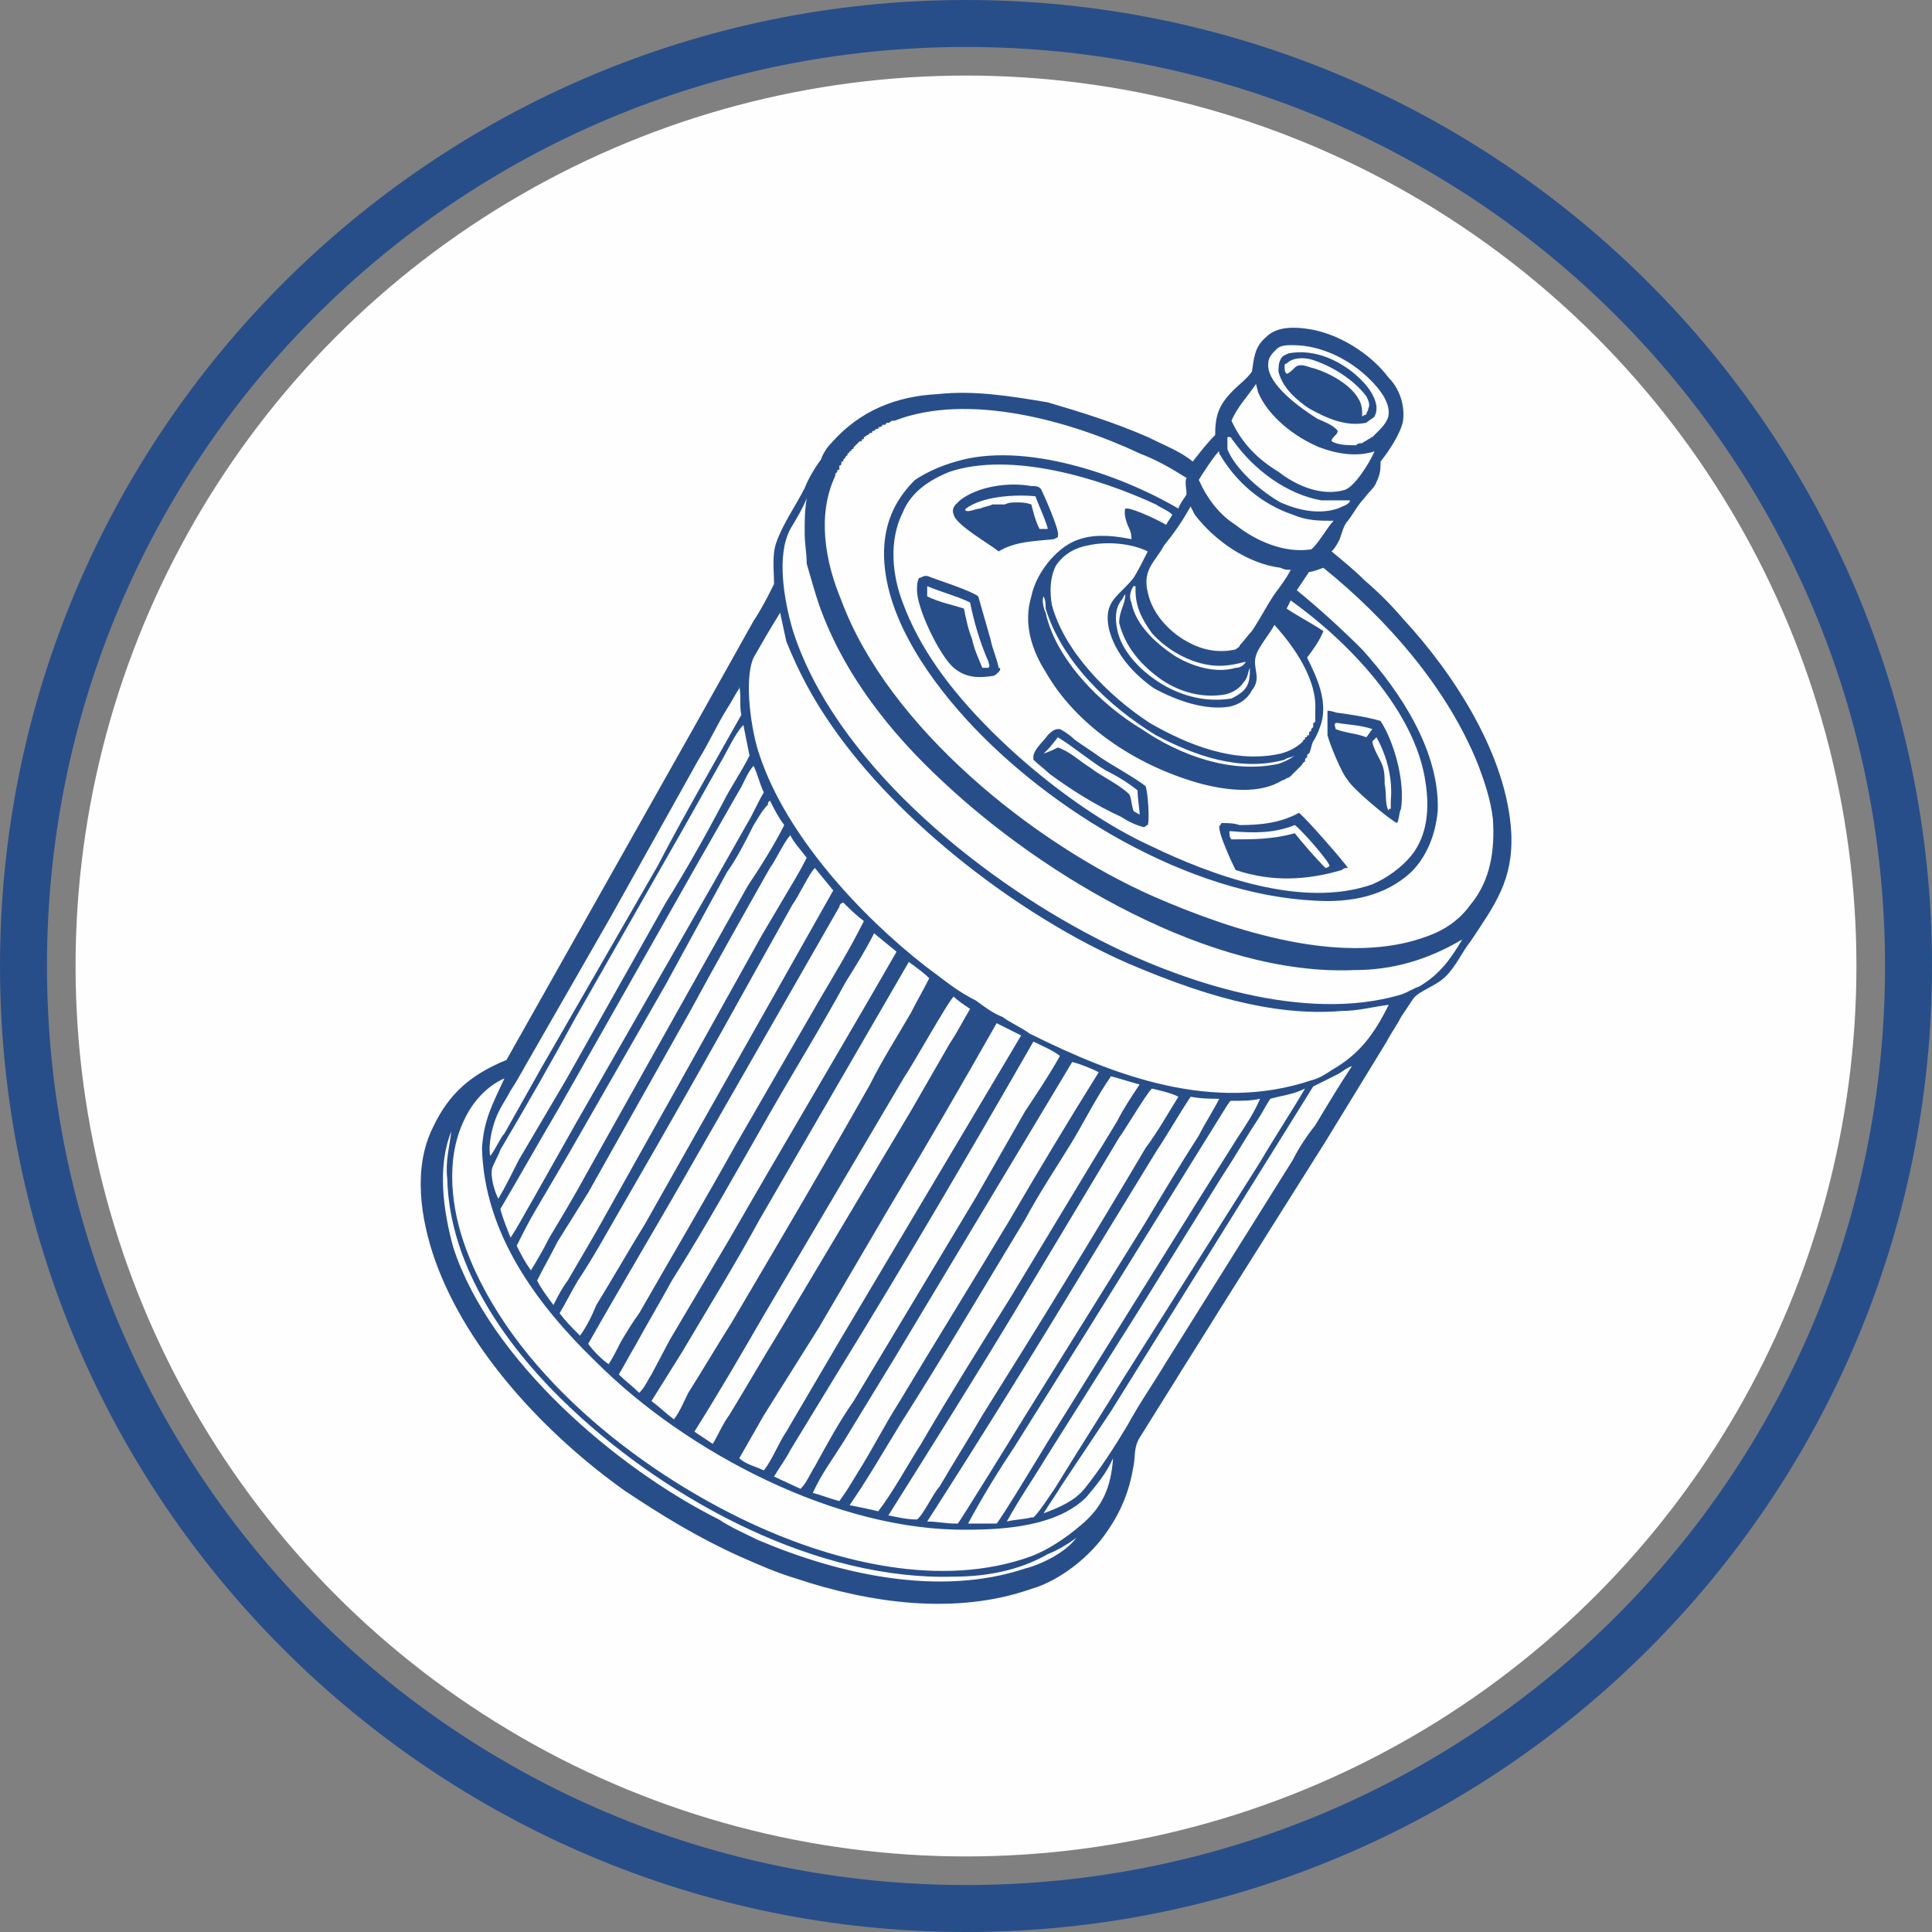<?xml version="1.0" encoding="UTF-8"?>
<!DOCTYPE svg PUBLIC "-//W3C//DTD SVG 1.1//EN" "http://www.w3.org/Graphics/SVG/1.1/DTD/svg11.dtd">
<!-- Creator: CorelDRAW X7 -->
<svg xmlns="http://www.w3.org/2000/svg" xml:space="preserve" width="2.703in" height="2.703in" version="1.1" style="shape-rendering:geometricPrecision; text-rendering:geometricPrecision; image-rendering:optimizeQuality; fill-rule:evenodd; clip-rule:evenodd"
viewBox="0 0 946 946"
 xmlns:xlink="http://www.w3.org/1999/xlink">
 <rect x="0" y="0" width="946" height="946" fill="#808080" stroke="none"/>
 <defs>
  <style type="text/css">
   <![CDATA[
    .fil0 {fill:#FEFEFE}
    .fil1 {fill:#284E8A}
   ]]>
  </style>
 </defs>
 <g id="Layer_x0020_1">
  <circle class="fil0" cx="473" cy="473" r="436"/>
  <g id="_1899603202912">
   <path class="fil1" d="M687 206c-1,6 -7,15 -11,20 0,3 0,6 -2,10 -1,3 -4,5 -6,8 -3,3 -5,7 -8,11 -2,2 -3,6 -4,9 -1,2 -2,4 -4,6 6,5 11,9 16,14 7,6 13,12 19,19 25,27 51,67 53,105 1,23 -8,35 -20,53 -4,5 -7,12 -12,17 -5,5 -13,7 -16,11 -2,3 -4,6 -6,9 -2,4 -5,8 -7,12l-30 49 -51 81c-8,13 -17,27 -25,40 -5,8 -10,16 -15,24 -3,5 -2,9 -3,14 -2,12 -6,22 -13,32 -8,12 -23,24 -37,28 -37,13 -79,7 -115,-5 -10,-3 -19,-7 -28,-11 -20,-9 -38,-20 -56,-32 -38,-27 -77,-68 -93,-113 -7,-20 -11,-45 -1,-65 8,-17 19,-26 36,-33l93 -165 28 -50c4,-6 7,-12 10,-18 0,-7 -1,-14 1,-20 3,-9 10,-19 14,-27 2,-5 5,-10 8,-14 1,-3 3,-6 5,-8 14,-16 32,-23 52,-24 18,-2 36,1 54,4 17,5 33,10 49,17 8,4 16,7 22,12 4,-5 7,-9 11,-13 0,-10 2,-15 9,-22 3,-3 6,-5 9,-9 1,-6 1,-12 7,-17 5,-5 13,-5 20,-4 15,2 31,12 40,24 5,5 8,13 7,21zm-135 492c6,-11 13,-21 19,-31l62 -99c3,-6 7,-12 11,-17 6,-10 12,-20 18,-29 -3,1 -5,3 -7,4 -4,2 -8,4 -12,6l-99 159 -24 36c-3,5 -6,9 -9,14 8,-3 15,-6 20,-12 8,-10 15,-21 21,-31zm-292 -109l22 -39 67 -117 17 -30c3,-5 5,-10 8,-15 -2,-4 -3,-9 -5,-13 -3,3 -5,9 -7,12l-20 35 -68 120c-10,17 -19,33 -29,50 1,4 3,9 5,14 4,-6 7,-12 10,-17zm0 33c3,-5 6,-10 9,-16 6,-10 12,-20 18,-31l42 -75 37 -66c6,-9 13,-20 18,-30 -3,-4 -5,-8 -7,-12 -1,1 -1,1 -1,2 -3,3 -5,7 -7,10 -4,8 -8,16 -13,23l-30 55 -47 82 -17 29c-3,5 -6,11 -9,17 2,4 4,8 7,12zm-6 -54l23 -39 49 -87c10,-16 19,-32 28,-49 4,-8 9,-15 13,-23 -1,-5 -2,-10 -3,-15 -4,4 -8,13 -11,18l-18 32 -53 93c-12,22 -24,43 -37,65 -1,3 -3,6 -4,9 -1,4 1,11 3,15 3,-5 7,-13 10,-19zm133 -159c-3,3 -7,12 -10,16 -13,23 -26,46 -39,70l-50 89c-5,8 -10,16 -15,24 -3,6 -7,13 -10,19 2,4 5,8 8,12 2,-4 4,-8 7,-12l14 -24c14,-25 28,-50 42,-75l39 -70 13 -22c3,-5 6,-10 9,-16 -3,-4 -6,-7 -8,-11zm1 34l-19 34c-21,38 -42,75 -64,113 -7,12 -14,25 -22,37 -3,5 -6,11 -9,16 3,4 6,7 10,11 3,-4 6,-10 8,-15 8,-13 16,-27 24,-40l92 -163 -9 -11c-3,3 -8,14 -11,18zm23 1l-71 124c-17,30 -35,60 -52,90 3,4 6,7 10,10 2,-3 4,-7 6,-11 3,-5 6,-10 9,-14 16,-28 32,-55 47,-82l41 -71c7,-12 15,-25 22,-39 -4,-3 -7,-6 -10,-9l0 0c-1,0 -2,1 -2,2zm3 37c-12,22 -25,43 -37,64 -16,28 -31,55 -48,82 -6,11 -12,21 -18,32 -3,5 -5,9 -8,14 3,3 7,6 10,9 3,-3 4,-6 6,-9l9 -17 29 -49c27,-47 55,-94 82,-141l-11 -9c-4,8 -9,16 -14,24zm-42 116c-12,22 -25,43 -38,65 -5,8 -10,16 -15,24 4,3 7,6 11,9 3,-4 5,-9 7,-13 7,-11 14,-23 21,-34 23,-39 46,-78 68,-117 6,-12 13,-23 20,-35 3,-6 6,-11 9,-17 -3,-3 -6,-5 -10,-8l-73 126zm71 -70l-69 117c-11,19 -22,38 -34,57 3,2 6,4 9,6 3,-5 5,-10 8,-14 8,-13 16,-27 24,-40l65 -109 19 -33c4,-6 7,-12 10,-17 -3,-2 -6,-4 -8,-6 -2,1 -21,35 -24,39zm-8 65l-34 58 -27 43c-4,7 -8,14 -12,21 3,3 8,4 12,6 4,-5 7,-13 11,-19l27 -46 88 -148c-4,-2 -8,-4 -12,-6 -17,30 -35,61 -53,91zm-23 77l-25 41c-2,4 -5,8 -8,13l13 6c3,-3 5,-8 7,-11 6,-11 12,-22 19,-32l60 -100c8,-14 16,-28 24,-42 6,-9 12,-18 17,-27 -4,-3 -9,-5 -13,-7 -31,54 -62,107 -94,159zm26 -4l-25 41c-5,8 -11,16 -15,25 4,1 9,3 13,4 3,-4 6,-9 9,-14 7,-11 13,-23 20,-34 18,-30 36,-59 54,-89 14,-24 29,-49 44,-73 -4,-2 -9,-4 -13,-5l-87 145zm87 -106c-8,13 -16,25 -23,38 -20,33 -40,67 -61,100 -8,13 -16,27 -25,40 5,1 10,2 14,3 7,-9 14,-22 21,-33 14,-24 29,-48 44,-72l38 -63 14 -23c3,-6 7,-12 11,-18 -4,-1 -10,-3 -14,-4 -7,10 -13,22 -19,32zm23 -2l-27 45 -21 35c-21,35 -43,70 -65,105 5,1 9,2 14,2 3,-2 8,-13 11,-16 7,-12 14,-23 21,-35 27,-43 54,-87 80,-131 6,-8 11,-17 16,-25 -4,-2 -9,-3 -13,-4 -3,3 -13,20 -16,24zm18 7c-11,18 -22,36 -33,54 -26,43 -52,85 -79,127 5,0 9,1 14,1 0,0 1,0 1,0 1,-1 27,-43 30,-48l61 -98c9,-15 18,-30 27,-44 3,-6 7,-12 10,-18 -4,0 -9,0 -14,-1 -6,9 -11,18 -17,27zm-32 85l-37 59c-8,12 -16,25 -23,38 4,0 9,0 14,0 2,-2 22,-35 25,-40l76 -122 17 -27c4,-6 8,-12 11,-19 -4,1 -9,1 -14,1 -1,0 -1,1 -2,2l-67 108zm82 -101c-6,9 -11,18 -17,27l-41 66 -46 73c-6,10 -13,20 -19,31 4,-1 8,-1 12,-2 1,0 1,0 1,0 1,-1 1,-1 1,-1 2,-2 8,-11 10,-14 11,-18 22,-35 33,-53l67 -106c7,-12 15,-24 22,-36 -4,2 -8,3 -13,4l-4 1c-2,3 -4,7 -6,10zm-394 63c18,55 80,108 130,133 6,4 13,7 19,10 40,17 89,28 131,14 8,-2 20,-8 25,-15 -4,3 -9,6 -14,8 -14,8 -30,11 -46,11 -67,2 -139,-37 -187,-82 -31,-29 -60,-69 -61,-113 -1,-8 1,-15 2,-23 -7,17 -4,39 1,57zm5 -62c-9,19 -6,43 1,62 22,60 84,109 140,135 41,19 93,32 137,16 8,-3 17,-9 24,-15 11,-9 15,-19 16,-33 -3,7 -8,13 -13,19 -14,14 -39,16 -58,16 -64,1 -138,-38 -182,-82 -29,-28 -55,-63 -56,-105 1,-14 5,-21 11,-34 -9,4 -16,12 -20,21zm135 -212c-2,3 -4,7 -6,10 -5,8 -9,17 -14,25l-43 77 -39 68c-3,5 -6,11 -10,17 -2,4 -5,8 -7,13 -2,5 -4,13 -3,19 2,-2 5,-9 7,-11l18 -32 57 -99c13,-25 27,-49 41,-74 -1,-4 0,-9 -1,-14 0,1 0,1 0,1zm23 -23c-1,-5 -2,-9 -3,-14 -5,8 -9,15 -13,22 -5,11 -1,37 3,48 13,39 49,78 81,103 4,3 8,6 12,9 4,3 9,6 13,8 4,3 8,6 13,8 4,3 9,5 13,8 42,21 90,39 138,23 0,0 0,0 0,0 4,-1 7,-3 10,-5 14,-8 21,-18 28,-32 -8,1 -15,3 -23,3 -35,3 -71,-9 -104,-23 -53,-23 -113,-69 -146,-117 -9,-13 -16,-26 -22,-41zm2 -55c-7,13 -3,35 1,49 20,64 90,121 148,151 42,22 103,42 150,28 3,-1 6,-3 9,-4 10,-6 15,-13 21,-23 -17,10 -34,15 -53,15 -70,3 -152,-46 -201,-92 -26,-24 -49,-53 -61,-87 -2,-6 -4,-13 -6,-20 0,-5 -1,-10 -1,-15 0,-6 0,-11 1,-17 -2,5 -5,10 -8,15zm171 -37c-34,-16 -84,-30 -120,-16 -1,0 -1,0 -1,0 -1,0 -1,1 -2,1 0,0 0,0 -1,0 0,0 0,1 -1,1 0,0 -1,0 -1,0 0,1 -1,1 -1,1 0,0 -1,0 -1,1 -1,0 -1,0 -1,0 -1,1 -1,1 -1,1 -1,0 -1,0 -1,1 -1,0 -1,0 -1,0 -1,1 -1,1 -1,1 -1,0 -1,1 -2,1 0,0 0,1 0,1 -1,0 -1,0 -1,1 -1,0 -1,0 -1,0 -1,1 -1,1 -1,1 -1,1 -1,1 -1,1 -1,1 -1,1 -1,1 0,1 -1,1 -1,1 0,0 0,1 -1,1 0,0 0,1 -1,1 0,0 0,1 0,1 -1,0 -1,1 -1,1 0,0 -1,1 -1,1 0,1 0,1 -1,1 0,1 0,1 0,1 0,1 -1,1 -1,1 0,1 0,1 0,2 -1,0 -1,0 -1,1 0,0 0,0 -1,1 0,0 0,1 0,1 -9,19 -5,42 3,61 23,62 94,119 153,145 39,17 94,35 135,19 8,-3 15,-8 20,-15 10,-12 12,-27 11,-42 -1,-9 -4,-18 -7,-26 -15,-38 -45,-72 -76,-97 -3,1 -5,2 -7,2l-6 9c11,9 22,19 32,29 19,21 38,50 37,79 -1,11 -5,22 -13,30 -13,12 -30,15 -47,14 -62,-3 -130,-44 -171,-89 -20,-22 -42,-54 -40,-85 1,-13 6,-23 15,-32 6,-4 13,-7 20,-9 33,-10 80,6 109,23 1,-3 3,-5 4,-7 0,-3 -1,-6 0,-8 -8,-5 -15,-9 -23,-12zm82 100c5,10 10,21 7,32 -1,3 -2,6 -4,9 -1,2 -1,4 -2,6 -1,0 -1,1 -1,2 -1,0 -1,1 -1,2 -1,0 -1,1 -2,2 0,0 -1,1 -1,1 -1,1 -1,1 -2,2 -1,1 -1,1 -2,2 0,0 -1,1 -2,1 0,0 -1,1 -2,1 -11,7 -27,5 -39,2 -30,-8 -61,-27 -77,-55 -7,-11 -11,-24 -7,-37 2,-10 10,-21 19,-26 9,-5 20,-4 30,-2 0,-1 0,-3 -1,-5 -1,-2 -3,-7 -2,-10l1 0c3,0 16,6 19,8 1,-2 2,-3 3,-5 -2,-2 -5,-3 -8,-5 -28,-13 -71,-26 -101,-16 -10,4 -19,10 -23,20 -7,14 -5,31 0,44 4,11 10,22 17,32 23,33 67,70 104,87 31,15 75,31 109,19 7,-3 14,-8 19,-14 8,-10 9,-23 7,-36 -5,-35 -38,-69 -66,-89l-2 4c6,4 12,7 18,11 -2,5 -5,9 -8,13zm-84 -33c0,-1 0,-1 0,-2 0,0 -1,0 -1,0 -2,3 -2,6 -1,8 2,11 12,20 21,26 8,5 20,9 30,6 2,0 4,-1 5,-3 -4,1 -8,2 -13,2 -12,0 -25,-7 -33,-16 -5,-7 -8,-13 -8,-21zm53 45c-2,3 -5,5 -9,6 -11,2 -22,-1 -31,-7 -10,-7 -18,-16 -21,-28 0,-6 3,-9 3,-14 -1,1 -1,2 -2,3 -3,4 -3,9 -2,14 2,11 12,21 22,27 10,6 22,9 34,7 2,-1 4,-2 6,-4 3,-3 3,-7 3,-11 -1,2 -1,5 -3,7zm4 4c-2,4 -6,7 -11,8 -12,2 -26,-3 -37,-9 -10,-7 -19,-17 -22,-29 -3,-14 5,-16 12,-25 2,-3 5,-9 7,-13 -8,-4 -20,-5 -29,-3 -6,1 -12,4 -16,10 -3,6 -3,13 -2,19 6,23 28,45 48,58 19,11 42,20 64,15 4,-1 8,-3 11,-6 0,0 0,-1 1,-1 0,0 0,0 0,-1 1,0 1,0 1,-1 0,0 0,0 1,0 0,-1 0,-1 0,-1 0,-1 1,-1 1,-1 0,0 0,-1 0,-1 0,0 1,-1 1,-1 0,0 0,-1 0,-1 0,0 0,-1 0,-1 1,0 1,-1 1,-1 0,0 0,-1 0,-1 0,0 0,-1 0,-1 0,0 0,-1 0,-1 0,0 0,-1 0,-1 0,0 0,-1 0,-1 1,-15 -10,-31 -20,-42 -2,4 -8,11 -9,15 -2,6 3,11 -2,17zm-101 -40c0,-2 0,-4 -1,-6 -1,2 0,6 1,8 5,23 27,45 47,57 19,13 44,22 67,17 3,-1 5,-2 8,-4 -2,1 -4,1 -5,2 -22,6 -44,-2 -63,-12 -23,-14 -46,-36 -54,-62zm58 -31c-2,4 -5,7 -7,11 -2,4 -2,8 -1,12 2,10 10,19 19,24 7,4 15,6 24,4 0,0 0,0 0,0 1,-1 2,-1 2,-2 2,-2 4,-5 6,-7 4,-6 7,-12 11,-18 3,-4 6,-8 8,-12 -2,0 -3,0 -5,-1 -16,-2 -32,-13 -42,-26l-2 -4c-4,7 -8,13 -13,19zm27 -45l0 -1c-1,0 -9,12 -10,14 4,9 10,17 18,22 10,8 24,14 37,12 3,-2 8,-11 11,-14 -7,0 -13,0 -20,-3 -15,-5 -28,-16 -36,-30zm5 -8l-1 0c0,2 0,4 0,6 4,10 17,21 26,26 9,4 19,6 28,3 2,-1 6,-2 6,-4l-1 0 0 0c-4,0 -8,0 -13,0 -17,-3 -33,-15 -43,-29 -1,-1 -1,-2 -2,-2zm14 -22l-1 -4c-4,6 -9,11 -12,18 5,11 13,19 23,25 9,7 21,12 32,9 5,-1 13,-14 15,-19 -9,3 -19,1 -27,-2 -12,-5 -25,-15 -30,-27zm55 -6c-10,-10 -24,-17 -38,-17 -3,0 -6,0 -8,2 -2,2 -4,4 -4,7 -1,10 16,22 24,27 2,1 8,3 10,6 0,2 -3,3 -3,5 3,2 8,2 12,2 1,-1 2,-1 3,-1 1,-1 2,-1 3,-2 1,0 1,-1 2,-1 1,-1 2,-2 2,-2 3,-3 6,-6 6,-10 0,-6 -5,-12 -9,-16z"/>
   <path class="fil1" d="M673 204c-1,1 -3,2 -4,3 -10,2 -19,-2 -28,-7 -6,-4 -13,-10 -15,-18 0,-2 0,-4 1,-6 1,-2 2,-2 4,-3 11,-2 22,2 31,9 5,4 11,10 12,17 0,2 0,3 -1,5zm-4 -10c-6,-8 -17,-15 -27,-18 -4,-1 -9,-1 -12,2 -1,0 -1,1 -1,1 0,2 0,3 1,4 1,0 3,-2 4,-3 2,-2 5,-1 8,0 8,2 19,8 23,15 2,3 2,6 2,9 0,0 1,-1 2,-1 0,-1 1,-2 1,-3 1,-2 0,-4 -1,-6z"/>
   <path class="fil1" d="M467 252c-1,-2 0,-4 1,-5 1,-1 1,-1 2,-2 9,-7 24,-9 35,-7 2,0 4,0 5,2 1,2 9,20 8,22 0,0 0,1 0,1l-2 1c-9,1 -19,1 -27,6 -5,-4 -21,-13 -22,-18zm13 -3c2,-1 4,-1 6,-2 2,0 4,0 6,0 2,-1 4,-1 6,-1 2,0 4,0 7,1 1,4 2,8 4,12 1,0 2,0 4,0 0,-2 -5,-13 -6,-16 0,0 0,0 0,0 -10,-1 -26,0 -34,6 0,0 -1,1 0,1 1,1 5,-1 7,-1z"/>
   <path class="fil1" d="M686 396c-1,2 -1,6 -2,7 -4,-2 -22,-17 -24,-21 -3,-3 -9,-18 -10,-22 0,-4 0,-8 0,-12 2,0 4,1 5,1 7,1 14,2 21,4 7,11 12,30 10,43zm-31 -42c0,0 0,0 -1,0 -1,1 0,2 0,3 5,2 10,2 15,4 1,-1 2,-3 3,-4 -6,-2 -11,-2 -17,-3zm19 7c-1,1 -2,2 -2,2 0,3 4,9 5,12 1,3 1,6 1,9 1,4 0,10 2,13 0,-1 0,-1 1,-1 0,-1 0,-3 0,-4 1,-11 -2,-22 -7,-31z"/>
   <path class="fil1" d="M562 404c-1,0 -1,1 -2,1 -4,-1 -8,-3 -11,-5 -13,-6 -24,-13 -35,-21 -2,-2 -6,-5 -8,-7 0,-1 0,-2 0,-2 1,-4 5,-7 7,-10 1,-1 3,-3 5,-3 1,0 1,0 1,0 2,1 5,3 7,5 4,3 9,6 13,9 6,4 17,10 22,14 1,3 2,16 1,19zm-21 -27c-8,-5 -15,-11 -23,-16l-4 5c-1,1 -2,2 -3,3l0 0c3,-1 5,-2 7,-3 6,2 11,7 16,10 5,4 14,8 19,13 1,2 1,5 2,8 1,1 2,1 3,2 0,-3 -1,-8 -1,-12 -5,-4 -10,-7 -16,-10z"/>
   <path class="fil1" d="M489 327c1,0 1,1 0,2 -1,1 -2,2 -3,2 -7,1 -13,1 -19,-4 -7,-6 -18,-29 -18,-38 0,-2 0,-4 1,-6 1,0 2,-1 3,-1 0,0 0,0 1,0 5,2 21,7 25,10 2,7 4,14 6,21 1,5 3,9 4,14zm-35 -40c0,2 0,3 0,5 6,3 12,4 18,6 1,5 2,10 4,15 1,5 3,9 5,14 1,0 2,0 3,0 1,-1 0,-2 0,-3 -4,-9 -7,-19 -9,-29 -6,-3 -14,-5 -21,-8z"/>
   <path class="fil1" d="M657 426c-17,5 -34,6 -52,0 -2,-4 -8,-17 -8,-21 0,-1 1,-1 1,-2 3,0 6,0 9,1 10,0 20,-1 29,-6 3,2 23,25 24,27 -1,0 -2,0 -3,1zm-23 -22c-10,4 -20,4 -31,3 -1,0 0,0 -1,0 0,2 0,3 1,4 11,0 20,0 31,-3 4,5 10,12 15,17 1,0 2,-1 2,-1 0,-2 -14,-18 -17,-20z"/>
  </g>
  <path class="fil1" d="M473 946c-261,0 -473,-212 -473,-473 0,-261 212,-473 473,-473 261,0 473,212 473,473 0,261 -212,473 -473,473zm-450 -473c0,249 201,450 450,450 249,0 450,-201 450,-450 0,-249 -201,-450 -450,-450 -249,0 -450,201 -450,450z"/>
 </g>
</svg>
